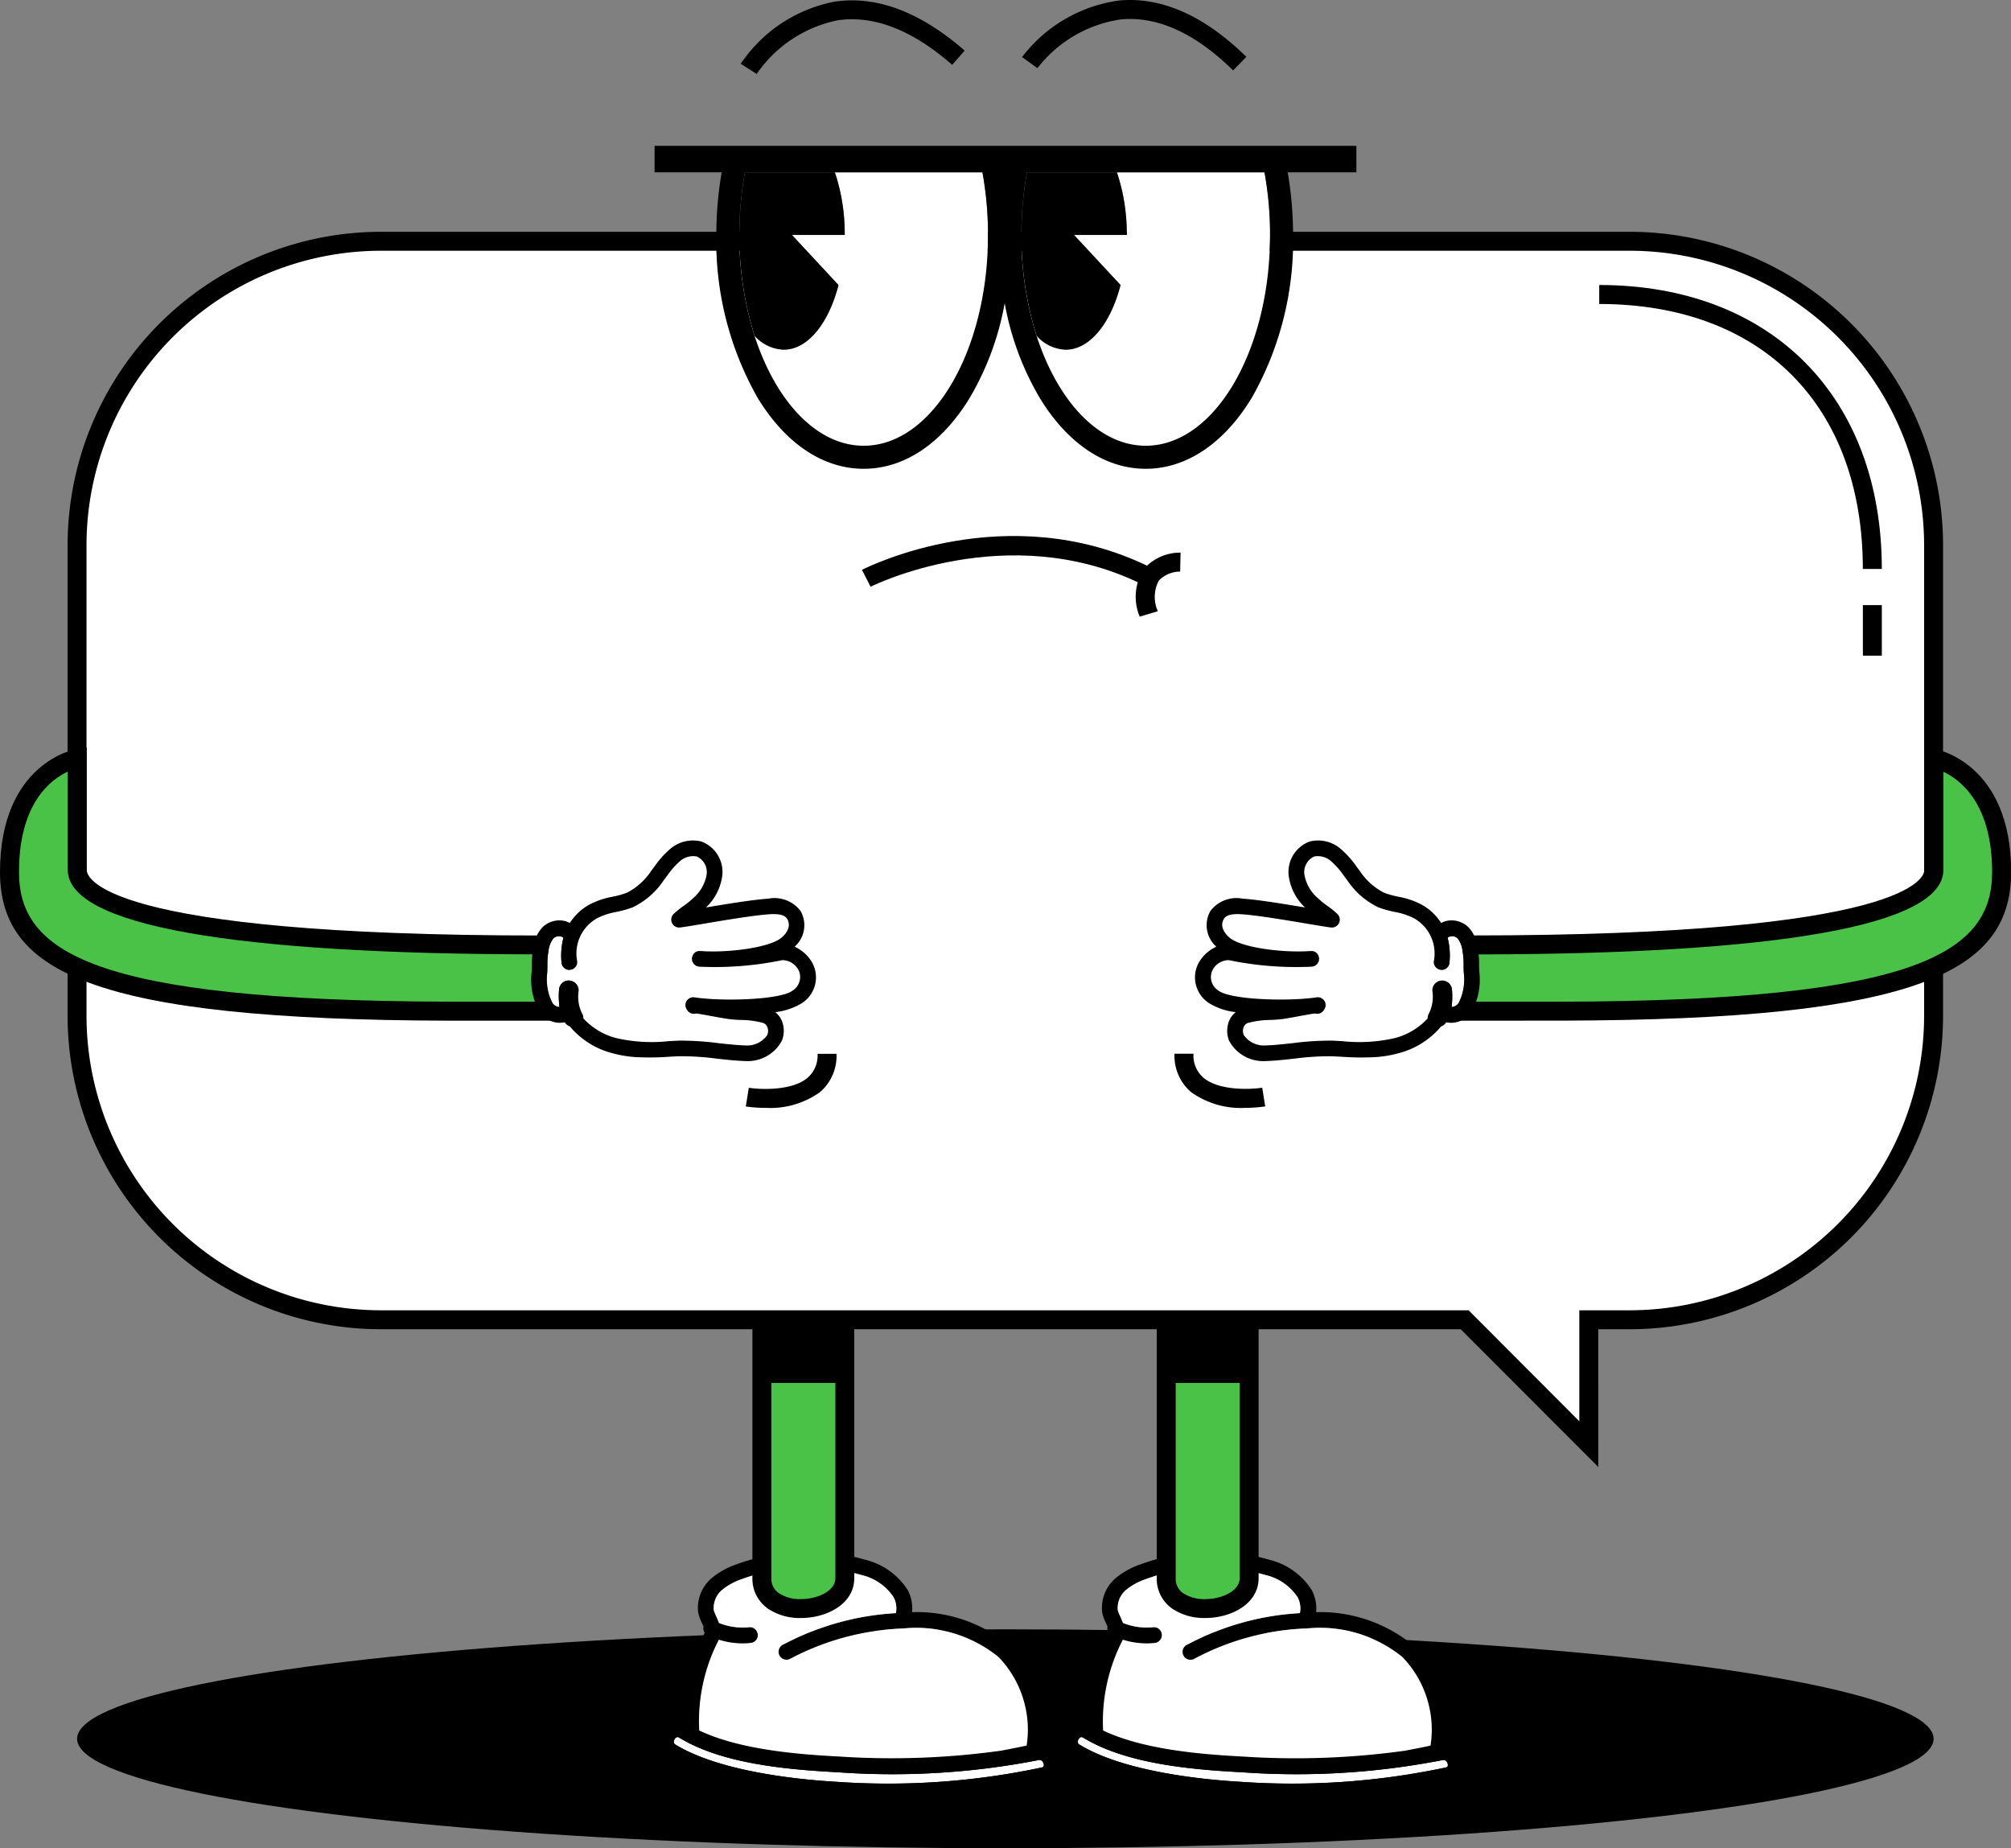 <svg data-name="그룹 63653" xmlns="http://www.w3.org/2000/svg" width="127.155" height="116.845" viewBox="0 0 127.155 116.845">
    <rect x="0" y="0" width="127.155" height="116.845" fill="#808080" stroke="none"/>
    <ellipse data-name="타원 124" cx="58.693" cy="6.92" rx="58.693" ry="6.92" transform="translate(4.875 103.005)"/>
    <g data-name="그룹 63652">
        <g data-name="그룹 63624">
            <g data-name="그룹 63621">
                <g data-name="그룹 63620">
                    <path data-name="패스 23619" d="M1232.055 2493.7c-.006-.032-.074-.3-.331-.247a48.146 48.146 0 0 1-12.667.77c-3.487-.178-7.406-.578-10.041-2.183a.237.237 0 0 0-.12-.041.138.138 0 0 0-.072.02.344.344 0 0 0-.161.274.2.2 0 0 0 .116.188c2.883 1.757 8.046 2.224 10.132 2.343a46.732 46.732 0 0 0 13.011-.9c.064-.017.17-.038.133-.224z" transform="translate(-1166.06 -2382.182)" style="fill:#fff"/>
                    <path data-name="패스 23620" d="M66.973 111.319a1.307 1.307 0 0 0-1.05-1.032 7.533 7.533 0 0 0-2.125-6.28 9.133 9.133 0 0 0-6.092-2.087h-.035a2.477 2.477 0 0 0-.278-1.4 4.431 4.431 0 0 0-2.632-1.9 13.142 13.142 0 0 0-8.208.283 4.917 4.917 0 0 0-1.5.821 2.465 2.465 0 0 0-.906 2.225 2.594 2.594 0 0 0 .229.641c.03.067.069.157.107.248a.486.486 0 0 0 .076.382 12.3 12.3 0 0 0-1.362 5.664 1.135 1.135 0 0 0-.911.082 1.339 1.339 0 0 0-.681 1.127 1.191 1.191 0 0 0 .595 1.063c3.076 1.875 8.434 2.364 10.6 2.488 1.238.071 2.4.108 3.52.108a46.55 46.55 0 0 0 9.747-1.031 1.142 1.142 0 0 0 .906-1.402zm-14.123 1.324c-2.085-.119-7.249-.586-10.132-2.343a.2.2 0 0 1-.115-.187.342.342 0 0 1 .16-.274.142.142 0 0 1 .072-.019.235.235 0 0 1 .12.041c2.634 1.6 6.554 2 10.041 2.183a48.135 48.135 0 0 0 12.667-.77c.257-.051.325.215.332.247.037.186-.069.207-.133.22a46.7 46.7 0 0 1-13.011.902zm-7.4-8.983a5.043 5.043 0 0 0 1.489.234 4.721 4.721 0 0 0 .558-.033.5.5 0 0 0-.115-.991 3.993 3.993 0 0 1-1.92-.268 7.98 7.98 0 0 0-.178-.424 3.078 3.078 0 0 1-.151-.372 1.485 1.485 0 0 1 .566-1.328 3.992 3.992 0 0 1 1.2-.645 12.137 12.137 0 0 1 7.573-.26 3.338 3.338 0 0 1 2.032 1.408 1.519 1.519 0 0 1 .141 1 17.208 17.208 0 0 0-7.086 1.972.5.5 0 0 0 .213.951.492.492 0 0 0 .212-.047 16.545 16.545 0 0 1 7.033-1.9.481.481 0 0 0 .07-.005l.317-.022a8.252 8.252 0 0 1 5.73 1.829 6.613 6.613 0 0 1 1.776 5.6c-.551.117-1.086.221-1.614.322a50.352 50.352 0 0 1-10.255.369c-2.866-.147-6.37-.474-8.833-1.646a11.206 11.206 0 0 1 1.245-5.744z"/>
                </g>
                <path data-name="패스 23621" d="M1213.91 2469.711a5.035 5.035 0 0 0 1.489.234 4.829 4.829 0 0 0 .558-.032.5.5 0 0 0-.115-.992 3.99 3.99 0 0 1-1.921-.267 7.027 7.027 0 0 0-.178-.423 3.073 3.073 0 0 1-.15-.373 1.484 1.484 0 0 1 .566-1.328 4.005 4.005 0 0 1 1.2-.645 12.141 12.141 0 0 1 7.573-.26 3.336 3.336 0 0 1 2.032 1.408 1.52 1.52 0 0 1 .141 1 17.188 17.188 0 0 0-7.086 1.972.5.5 0 1 0 .425.9 16.548 16.548 0 0 1 7.033-1.9.487.487 0 0 0 .07-.005l.318-.022a8.246 8.246 0 0 1 5.73 1.829 6.615 6.615 0 0 1 1.776 5.6c-.551.116-1.087.222-1.615.322a50.3 50.3 0 0 1-10.255.368c-2.866-.146-6.37-.474-8.833-1.646a11.2 11.2 0 0 1 1.242-5.74z" transform="translate(-1168.457 -2366.051)" style="fill:#fff"/>
            </g>
            <g data-name="그룹 63623">
                <g data-name="그룹 63622">
                    <path data-name="패스 23622" d="M1296.009 2493.7c-.006-.032-.074-.3-.332-.247a48.142 48.142 0 0 1-12.667.77c-3.487-.178-7.407-.578-10.041-2.183a.235.235 0 0 0-.12-.041.138.138 0 0 0-.072.02.343.343 0 0 0-.161.274.2.2 0 0 0 .116.188c2.883 1.757 8.046 2.224 10.133 2.343a46.729 46.729 0 0 0 13.011-.9c.064-.017.171-.038.133-.224z" transform="translate(-1204.469 -2382.182)" style="fill:#fff"/>
                    <path data-name="패스 23623" d="M92.518 111.319a1.306 1.306 0 0 0-1.049-1.032 7.533 7.533 0 0 0-2.125-6.28 9.253 9.253 0 0 0-6.127-2.087 2.478 2.478 0 0 0-.277-1.4 4.43 4.43 0 0 0-2.632-1.9 13.144 13.144 0 0 0-8.209.283 4.914 4.914 0 0 0-1.5.821 2.464 2.464 0 0 0-.906 2.225 2.574 2.574 0 0 0 .228.641c.03.067.07.157.107.248a.491.491 0 0 0 .075.382 12.315 12.315 0 0 0-1.362 5.664 1.135 1.135 0 0 0-.91.082 1.339 1.339 0 0 0-.681 1.127 1.19 1.19 0 0 0 .595 1.063c3.076 1.875 8.434 2.364 10.6 2.488 1.238.071 2.4.108 3.52.108a46.559 46.559 0 0 0 9.747-1.031 1.141 1.141 0 0 0 .906-1.402zm-14.122 1.324c-2.086-.119-7.249-.586-10.132-2.343a.2.2 0 0 1-.116-.187.341.341 0 0 1 .161-.274.141.141 0 0 1 .072-.019.235.235 0 0 1 .12.041c2.634 1.6 6.554 2 10.041 2.183a48.13 48.13 0 0 0 12.667-.77c.258-.051.326.215.332.247.037.186-.069.207-.133.22a46.7 46.7 0 0 1-13.012.902zm-7.4-8.983a5.041 5.041 0 0 0 1.489.234 4.72 4.72 0 0 0 .558-.033.5.5 0 1 0-.116-.991 3.987 3.987 0 0 1-1.92-.269 7.181 7.181 0 0 0-.177-.423 2.994 2.994 0 0 1-.151-.372 1.484 1.484 0 0 1 .566-1.328 3.982 3.982 0 0 1 1.2-.645 12.138 12.138 0 0 1 7.573-.26 3.34 3.34 0 0 1 2.032 1.408 1.523 1.523 0 0 1 .142 1 17.121 17.121 0 0 0-7.088 1.977.5.5 0 0 0 .426.9 16.252 16.252 0 0 1 7.01-1.907.483.483 0 0 0 .131-.008l.205-.015a8.283 8.283 0 0 1 5.8 1.829 6.614 6.614 0 0 1 1.776 5.6c-.551.117-1.086.221-1.614.322a50.354 50.354 0 0 1-10.255.369c-2.866-.147-6.37-.474-8.833-1.646a11.206 11.206 0 0 1 1.249-5.742z"/>
                </g>
                <path data-name="패스 23624" d="M1277.864 2469.711a5.03 5.03 0 0 0 1.488.234 4.828 4.828 0 0 0 .558-.032.5.5 0 0 0-.116-.992 3.981 3.981 0 0 1-1.921-.268 6.986 6.986 0 0 0-.177-.422 3.133 3.133 0 0 1-.151-.373 1.485 1.485 0 0 1 .567-1.328 4 4 0 0 1 1.2-.645 12.141 12.141 0 0 1 7.573-.26 3.335 3.335 0 0 1 2.032 1.408 1.519 1.519 0 0 1 .142 1 17.109 17.109 0 0 0-7.087 1.977.5.5 0 1 0 .425.9 16.253 16.253 0 0 1 7.01-1.906.448.448 0 0 0 .131-.009l.205-.014a8.278 8.278 0 0 1 5.8 1.828 6.614 6.614 0 0 1 1.776 5.6c-.551.116-1.086.222-1.615.322a50.3 50.3 0 0 1-10.255.368c-2.866-.146-6.37-.474-8.833-1.646a11.205 11.205 0 0 1 1.248-5.742z" transform="translate(-1206.866 -2366.051)" style="fill:#fff"/>
            </g>
        </g>
        <g data-name="그룹 63651">
            <g data-name="그룹 63632">
                <g data-name="그룹 63631">
                    <g data-name="그룹 63627">
                        <g data-name="그룹 63626">
                            <g data-name="그룹 63625">
                                <path data-name="패스 23625" d="M1222.586 2407.014v23.9c0 2.774 5.244 2.347 5.244 0v-23.9z" transform="translate(-1174.412 -2331.142)" style="fill:#4ac247"/>
                                <path data-name="패스 23626" d="M50.632 102.291a3.63 3.63 0 0 1-2.039-.568 2.306 2.306 0 0 1-1.019-1.955v-24.5h6.442v24.5c0 1.64-1.743 2.523-3.384 2.523zm-1.859-25.82v23.3a1.1 1.1 0 0 0 .5.967 2.432 2.432 0 0 0 1.36.358c1.051 0 2.186-.506 2.186-1.324v-23.3z"/>
                            </g>
                        </g>
                    </g>
                    <g data-name="그룹 63630">
                        <g data-name="그룹 63629">
                            <g data-name="그룹 63628">
                                <path data-name="패스 23627" d="M1286.586 2407.014v23.9c0 2.774 5.244 2.347 5.244 0v-23.9z" transform="translate(-1212.848 -2331.142)" style="fill:#4ac247"/>
                                <path data-name="패스 23628" d="M76.197 102.291a3.629 3.629 0 0 1-2.039-.568 2.306 2.306 0 0 1-1.019-1.955v-24.5h6.442v24.5c0 1.64-1.743 2.523-3.384 2.523zm-1.859-25.82v23.3a1.1 1.1 0 0 0 .5.967 2.432 2.432 0 0 0 1.36.358c1.051 0 2.186-.506 2.186-1.324v-23.3z"/>
                            </g>
                        </g>
                    </g>
                </g>
                <path data-name="사각형 25197" d="M78.981 87.428h-5.244V75.872h5.244z"/>
                <path data-name="사각형 25198" d="M53.418 87.428h-5.244V75.872h5.244z"/>
            </g>
            <g data-name="그룹 63650">
                <g data-name="그룹 63633">
                    <path data-name="패스 23629" d="M1212.127 2255.253h-79.012a19.2 19.2 0 0 0-19.187 19.221v29.741a19.2 19.2 0 0 0 19.187 19.221h68.55l7.849 7.863v-7.863h2.613a19.2 19.2 0 0 0 19.187-19.221v-29.741a19.2 19.2 0 0 0-19.187-19.221z" transform="translate(-1109.053 -2239.999)" style="fill:#fff"/>
                    <path data-name="패스 23630" d="m101.06 92.745-8.7-8.71h-68.3a19.825 19.825 0 0 1-19.786-19.82V34.474a19.825 19.825 0 0 1 19.786-19.82h79.013a19.825 19.825 0 0 1 19.786 19.82v29.741a19.826 19.826 0 0 1-19.786 19.82h-2.015zm-77-76.893A18.627 18.627 0 0 0 5.47 34.474v29.741a18.627 18.627 0 0 0 18.59 18.621h68.8l7 7.016v-7.016h3.211a18.627 18.627 0 0 0 18.59-18.621V34.474a18.627 18.627 0 0 0-18.59-18.622z"/>
                </g>
                <g data-name="그룹 63634">
                    <path data-name="패스 23631" d="M118.987 35.97h-1.2c0-10.333-6.387-16.752-16.668-16.752v-1.2c10.856.001 17.868 7.047 17.868 17.952z"/>
                    <path data-name="사각형 25199" d="M117.789 38.255h1.198v3.195h-1.198z"/>
                </g>
                <g data-name="그룹 63635">
                    <path data-name="패스 23632" d="M72.063 38.986a3.258 3.258 0 0 1 .262-3.016 3.073 3.073 0 0 1 2.322-1.034l-.028 1.2.014-.6-.011.6a1.874 1.874 0 0 0-1.347.567 2.187 2.187 0 0 0-.065 1.939z"/>
                </g>
                <path data-name="패스 23633" d="m55.046 37.093-.545-1.067c.369-.189 9.156-4.581 18.142-.209l-.525 1.078c-8.436-4.105-16.986.155-17.072.198z"/>
                <g data-name="그룹 63638">
                    <g data-name="그룹 63636">
                        <path data-name="패스 23634" d="m47.846 4.675-1.011-.642A9.259 9.259 0 0 1 52.801.099c2.645-.379 5.4.661 8.194 3.1l-.789.9c-2.512-2.2-4.942-3.144-7.222-2.819a8.182 8.182 0 0 0-5.138 3.395z"/>
                        <path data-name="패스 23635" d="M77.97 4.451c-2.385-2.341-4.757-3.428-7.059-3.229a8.132 8.132 0 0 0-5.313 3.087l-.973-.7A9.261 9.261 0 0 1 70.808.027c2.658-.227 5.355.971 8 3.568z"/>
                        <path data-name="패스 23636" d="M1227.133 2249.292c0 4.012-1.728 7.266-3.859 7.266a2.586 2.586 0 0 1-1.838-.875c1.336 4.135 3.926 6.944 6.9 6.944 4.333 0 7.859-5.982 7.859-13.335a21.994 21.994 0 0 0-.352-3.948h-9.329a12.238 12.238 0 0 1 .619 3.948z" transform="translate(-1173.723 -2234.447)" style="fill:#fff"/>
                        <path data-name="패스 23640" d="M53.411 14.845a12.241 12.241 0 0 0-.622-3.949h-5.686a21.983 21.983 0 0 0-.352 3.948 20.924 20.924 0 0 0 .964 6.391 2.587 2.587 0 0 0 1.838.875c2.131 0 3.858-3.257 3.858-7.265z"/>
                        <path data-name="패스 23641" d="M1271.783 2249.292c0 4.012-1.728 7.266-3.859 7.266a2.586 2.586 0 0 1-1.837-.875c1.336 4.135 3.926 6.944 6.9 6.944 4.334 0 7.859-5.982 7.859-13.335a21.983 21.983 0 0 0-.352-3.948h-9.329a12.244 12.244 0 0 1 .618 3.948z" transform="translate(-1200.538 -2234.447)" style="fill:#fff"/>
                        <path data-name="패스 23645" d="M71.245 14.845a12.234 12.234 0 0 0-.623-3.949h-5.686a21.938 21.938 0 0 0-.352 3.948 20.905 20.905 0 0 0 .964 6.391 2.587 2.587 0 0 0 1.838.875c2.131 0 3.859-3.257 3.859-7.265z"/>
                        <path data-name="패스 23646" d="M85.765 9.221H41.388v1.675h4.243a23.337 23.337 0 0 0-.338 3.948 20.075 20.075 0 0 0 2.622 10.325c1.759 2.881 4.137 4.468 6.695 4.468s4.935-1.587 6.695-4.468a18 18 0 0 0 2.222-6.008 18 18 0 0 0 2.223 6.008c1.759 2.881 4.137 4.468 6.694 4.468s4.935-1.587 6.694-4.468a20.075 20.075 0 0 0 2.622-10.325 23.35 23.35 0 0 0-.338-3.948h4.342zm-15.141 1.675h9.328a21.953 21.953 0 0 1 .352 3.948c0 7.354-3.525 13.336-7.859 13.336-2.969 0-5.559-2.809-6.9-6.944a20.919 20.919 0 0 1-.964-6.392 21.952 21.952 0 0 1 .352-3.948zm-17.834 0h9.329a21.975 21.975 0 0 1 .352 3.948c0 7.354-3.526 13.336-7.859 13.336-2.97 0-5.559-2.809-6.9-6.944a20.922 20.922 0 0 1-.964-6.392 21.975 21.975 0 0 1 .352-3.948z"/>
                    </g>
                    <g data-name="그룹 63637">
                        <path data-name="패스 23647" d="M1232.816 2255.253h-5.454l5.454 5.868z" transform="translate(-1177.281 -2240.399)" style="fill:#fff"/>
                        <path data-name="패스 23648" d="M1277.466 2255.253h-5.454l5.454 5.868z" transform="translate(-1204.096 -2240.399)" style="fill:#fff"/>
                    </g>
                </g>
                <g data-name="그룹 63649">
                    <g data-name="그룹 63643">
                        <g data-name="그룹 63641">
                            <g data-name="그룹 63639">
                                <path data-name="패스 23649" d="M1138.01 2349.227h-1.19c-27.912 0-29.315-3.729-29.315-4.742v-7.042s-4.282.705-4.282 7.172c0 5.511 4.752 8.741 27.806 8.8h6.981z" transform="translate(-1102.624 -2289.49)" style="fill:#4ac247"/>
                                <path data-name="패스 23650" d="M35.985 64.527H28.404c-11.183-.027-18.413-.786-22.754-2.39C1.743 60.694 0 58.537 0 55.13c0-6.9 4.736-7.755 4.784-7.763l.7-.115V55c0 .424.806 4.142 28.716 4.142h1.789zm-31.7-15.744c-1.095.505-3.084 2.02-3.084 6.343 0 5.021 4.551 8.143 27.208 8.2h6.38v-2.992h-.59c-19.57 0-29.914-1.847-29.914-5.341z"/>
                            </g>
                            <g data-name="그룹 63640">
                                <path data-name="패스 23651" d="M1203.2 2359.449a21.049 21.049 0 0 1-5.251.414h-.023a.492.492 0 0 1-.082-.026.5.5 0 0 1-.1-.03.562.562 0 0 1-.075-.06.476.476 0 0 1-.072-.06.5.5 0 0 1-.049-.085.439.439 0 0 1-.043-.081.526.526 0 0 1-.012-.1.469.469 0 0 1-.011-.092v-.015a.5.5 0 0 1 .026-.082.472.472 0 0 1 .031-.1.487.487 0 0 1 .106-.135s0-.006.006-.008a.443.443 0 0 1 .321-.114.206.206 0 0 1 .037-.005.376.376 0 0 0 .05 0c1.738.121 4.314-.212 5.072-.833.172-.14.706-.642.374-1.2-.144-.242-.5-.334-1.125-.293-.991.067-2.777.367-4.08.587-.715.12-1.28.216-1.574.25a.495.495 0 0 1-.4-.853 5.8 5.8 0 0 1 .654-.528 4.506 4.506 0 0 0 .578-.472 2.53 2.53 0 0 0 .855-1.486 1.092 1.092 0 0 0-.62-1.149 1.258 1.258 0 0 0-1.086.314 5.075 5.075 0 0 0-.8.916l-.2.265a4.922 4.922 0 0 1-1.97 1.719 6.772 6.772 0 0 1-1.04.292 4.347 4.347 0 0 0-1.189.387 2.549 2.549 0 0 0-1.278 2.737.5.5 0 0 1-.449.538.51.51 0 0 1-.08 0 .494.494 0 0 1-.458-.449 4.541 4.541 0 0 1 .118-1.582.479.479 0 0 0-.641.052 1.481 1.481 0 0 0-.3.749 4.748 4.748 0 0 0-.069.892c0 .163 0 .334-.015.521a3.349 3.349 0 0 0 .315 1.9.6.6 0 0 0 .388.269.581.581 0 0 0 .071 0 5.4 5.4 0 0 1-.025-1.1.619.619 0 0 1 1.235.086 2.382 2.382 0 0 0 .215 1.419.559.559 0 0 1 .084.317 4.277 4.277 0 0 0 2.079 1.244 10.032 10.032 0 0 0 3.342.192c.193-.01.386-.021.582-.029a17.745 17.745 0 0 1 2.531.157c.63.069 1.224.132 1.733.145a1.546 1.546 0 0 0 1.359-.654.684.684 0 0 0 0-.528.446.446 0 0 0-.272-.241 5.558 5.558 0 0 0-1.415-.187 8.18 8.18 0 0 1-.834-.068c-.375-.059-.761-.13-1.1-.193-.315-.058-.694-.128-.876-.149a.5.5 0 0 1-.564-.206c0-.008-.006-.016-.01-.023a.493.493 0 0 1-.1-.374.5.5 0 0 1 .564-.416c1.775.271 5.432.163 6.2-.422a1.006 1.006 0 0 0 .4-1.261 1.172 1.172 0 0 0-1.038-.673z" transform="translate(-1153.738 -2298.751)" style="fill:#fff"/>
                                <path data-name="패스 23652" d="M51.379 60.903a2.432 2.432 0 0 0-1.135-1.053 1.816 1.816 0 0 0 .374-2.263 2.079 2.079 0 0 0-2.043-.774c-.979.066-2.641.34-3.937.557a3.361 3.361 0 0 0 1.026-1.967 2.053 2.053 0 0 0-1.31-2.2 2.194 2.194 0 0 0-2.006.492 5.871 5.871 0 0 0-.969 1.091l-.191.253a4.1 4.1 0 0 1-1.548 1.4 6.017 6.017 0 0 1-.893.249 5.188 5.188 0 0 0-1.45.484 3.412 3.412 0 0 0-1.267 1.18 1.353 1.353 0 0 0-.559-.163 1.532 1.532 0 0 0-1.175.438 2.3 2.3 0 0 0-.578 1.269 5.569 5.569 0 0 0-.088 1.068c0 .15 0 .307-.014.479a4.166 4.166 0 0 0 .472 2.487 1.575 1.575 0 0 0 1.036.705 1.548 1.548 0 0 0 .183.023 1.507 1.507 0 0 0 .4-.031.613.613 0 0 0 .323.261 5.2 5.2 0 0 0 2.669 1.689 7.376 7.376 0 0 0 1.507.254 17.5 17.5 0 0 0 2.157-.027l.573-.029a17.024 17.024 0 0 1 2.381.152c.65.071 1.263.138 1.814.151a2.443 2.443 0 0 0 2.307-1.285 1.679 1.679 0 0 0-.02-1.3 1.432 1.432 0 0 0-.4-.507 4.073 4.073 0 0 0 1.688-.569 1.938 1.938 0 0 0 .673-2.514zm-1.271 1.727c-.77.584-4.425.691-6.2.421a.5.5 0 0 0-.564.417.492.492 0 0 0 .1.375c0 .006.006.015.01.022a.5.5 0 0 0 .564.206c.182.021.561.091.876.149.344.063.729.134 1.1.193a8.1 8.1 0 0 0 .833.068 5.557 5.557 0 0 1 1.415.187.448.448 0 0 1 .271.242.682.682 0 0 1 0 .528 1.546 1.546 0 0 1-1.359.655c-.508-.013-1.1-.077-1.732-.145a17.826 17.826 0 0 0-2.532-.158l-.582.029a10.025 10.025 0 0 1-3.342-.191 4.281 4.281 0 0 1-2.08-1.244.562.562 0 0 0-.083-.318 2.378 2.378 0 0 1-.215-1.419.619.619 0 0 0-1.235-.086 5.365 5.365 0 0 0 .025 1.1.5.5 0 0 1-.072 0 .592.592 0 0 1-.388-.268 3.346 3.346 0 0 1-.315-1.894c.011-.189.012-.359.015-.523a4.677 4.677 0 0 1 .07-.891 1.482 1.482 0 0 1 .3-.749.478.478 0 0 1 .641-.052 4.548 4.548 0 0 0-.118 1.582.5.5 0 0 0 .458.449.415.415 0 0 0 .08 0 .5.5 0 0 0 .448-.538 2.549 2.549 0 0 1 1.278-2.737 4.405 4.405 0 0 1 1.189-.387 6.731 6.731 0 0 0 1.04-.292 4.916 4.916 0 0 0 1.97-1.719l.2-.264a5.109 5.109 0 0 1 .8-.917 1.261 1.261 0 0 1 1.086-.314 1.092 1.092 0 0 1 .62 1.149 2.524 2.524 0 0 1-.855 1.486 4.5 4.5 0 0 1-.578.472 5.97 5.97 0 0 0-.655.528.5.5 0 0 0 .4.854c.294-.034.859-.129 1.575-.25 1.3-.219 3.089-.519 4.08-.587.623-.041.981.051 1.125.293.332.558-.2 1.06-.374 1.2-.758.62-3.333.954-5.072.833a.278.278 0 0 1-.05 0 .278.278 0 0 0-.037 0 .441.441 0 0 0-.321.114l-.006.007a.515.515 0 0 0-.106.136.469.469 0 0 0-.031.1.455.455 0 0 0-.026.081v.008a.038.038 0 0 0 0 .008.449.449 0 0 0 .011.092.532.532 0 0 0 .012.1 2.858 2.858 0 0 0 .091.166.429.429 0 0 0 .072.06.511.511 0 0 0 .075.059.452.452 0 0 0 .1.031.464.464 0 0 0 .082.026h.023a21.035 21.035 0 0 0 5.251-.414 1.172 1.172 0 0 1 1.044.668 1.007 1.007 0 0 1-.402 1.262z"/>
                            </g>
                        </g>
                        <g data-name="그룹 63642">
                            <path data-name="패스 23653" d="M1220.019 2386.923s5.042.814 5.042-2.738" transform="translate(-1172.768 -2317.561)" style="fill:#fff"/>
                            <path data-name="패스 23654" d="M48.419 70.039a8.586 8.586 0 0 1-1.263-.088l.19-1.183c.7.112 2.73.214 3.726-.638a1.858 1.858 0 0 0 .621-1.508h1.2a3.027 3.027 0 0 1-1.044 2.422 5.4 5.4 0 0 1-3.43.995z"/>
                        </g>
                    </g>
                    <g data-name="그룹 63648">
                        <g data-name="그룹 63646">
                            <g data-name="그룹 63644">
                                <path data-name="패스 23655" d="M1331.986 2349.227h1.19c27.912 0 29.315-3.729 29.315-4.742v-7.042s4.282.705 4.282 7.172c0 5.511-4.753 8.741-27.806 8.8h-6.981z" transform="translate(-1240.217 -2289.49)" style="fill:#4ac247"/>
                                <path data-name="패스 23656" d="M92.784 64.527h-1.609v-5.388h1.789c27.91 0 28.716-3.719 28.716-4.142v-7.748l.7.115c.049.008 4.784.868 4.784 7.763 0 3.4-1.743 5.564-5.65 7.007-4.34 1.6-11.57 2.363-22.754 2.39-1.901.003-3.918.003-5.976.003zm-.411-1.2h6.38c22.657-.055 27.208-3.177 27.208-8.2 0-4.3-1.992-5.823-3.083-6.337v6.208c0 3.494-10.344 5.341-29.914 5.341h-.591z"/>
                            </g>
                            <g data-name="그룹 63645">
                                <path data-name="패스 23657" d="M1295.019 2359.449a21.053 21.053 0 0 0 5.252.414h.022a.476.476 0 0 0 .083-.026.505.505 0 0 0 .1-.03.537.537 0 0 0 .075-.06.5.5 0 0 0 .072-.06.464.464 0 0 0 .048-.085.426.426 0 0 0 .043-.081.5.5 0 0 0 .012-.1.48.48 0 0 0 .012-.092v-.015a.452.452 0 0 0-.026-.082.486.486 0 0 0-.031-.1.5.5 0 0 0-.106-.135l-.005-.008a.444.444 0 0 0-.321-.114.214.214 0 0 0-.037-.005.369.369 0 0 1-.049 0c-1.739.121-4.314-.212-5.072-.833-.171-.14-.705-.642-.374-1.2.144-.242.5-.334 1.125-.293.991.067 2.777.367 4.08.587.715.12 1.28.216 1.575.25a.495.495 0 0 0 .4-.853 5.836 5.836 0 0 0-.655-.528 4.515 4.515 0 0 1-.578-.472 2.527 2.527 0 0 1-.855-1.486 1.092 1.092 0 0 1 .62-1.149 1.258 1.258 0 0 1 1.086.314 5.058 5.058 0 0 1 .8.916l.2.265a4.928 4.928 0 0 0 1.969 1.719 6.8 6.8 0 0 0 1.04.292 4.345 4.345 0 0 1 1.189.387 2.549 2.549 0 0 1 1.278 2.737.5.5 0 0 0 .448.538.51.51 0 0 0 .08 0 .494.494 0 0 0 .458-.449 4.544 4.544 0 0 0-.118-1.582.478.478 0 0 1 .641.052 1.477 1.477 0 0 1 .3.749 4.719 4.719 0 0 1 .07.892c0 .163 0 .334.015.521a3.358 3.358 0 0 1-.314 1.9.6.6 0 0 1-.389.269.578.578 0 0 1-.071 0 5.341 5.341 0 0 0 .025-1.1.619.619 0 0 0-1.234.086 2.381 2.381 0 0 1-.215 1.419.556.556 0 0 0-.084.317 4.274 4.274 0 0 1-2.079 1.244 10.032 10.032 0 0 1-3.342.192c-.193-.01-.387-.021-.582-.029a17.739 17.739 0 0 0-2.531.157c-.63.069-1.224.132-1.732.145a1.547 1.547 0 0 1-1.359-.654.685.685 0 0 1 0-.528.443.443 0 0 1 .271-.241 5.556 5.556 0 0 1 1.414-.187 8.175 8.175 0 0 0 .834-.068c.375-.059.761-.13 1.1-.193.316-.058.695-.128.876-.149a.5.5 0 0 0 .564-.206.215.215 0 0 0 .01-.023.491.491 0 0 0 .1-.374.5.5 0 0 0-.564-.416c-1.776.271-5.431.163-6.2-.422a1 1 0 0 1-.4-1.261 1.171 1.171 0 0 1 1.036-.673z" transform="translate(-1217.325 -2298.751)" style="fill:#fff"/>
                                <path data-name="패스 23658" d="M76.447 63.418a4.071 4.071 0 0 0 1.689.569 1.426 1.426 0 0 0-.4.507 1.681 1.681 0 0 0-.02 1.3 2.444 2.444 0 0 0 2.307 1.285c.551-.013 1.163-.08 1.813-.151a17.021 17.021 0 0 1 2.381-.152l.572.029a17.5 17.5 0 0 0 2.157.027 7.372 7.372 0 0 0 1.507-.254 5.2 5.2 0 0 0 2.669-1.689.611.611 0 0 0 .323-.261 1.513 1.513 0 0 0 .4.031 1.567 1.567 0 0 0 1.22-.729 4.16 4.16 0 0 0 .471-2.487c-.009-.173-.011-.33-.013-.479a5.632 5.632 0 0 0-.088-1.068 2.3 2.3 0 0 0-.578-1.269 1.532 1.532 0 0 0-1.175-.438 1.353 1.353 0 0 0-.559.163 3.408 3.408 0 0 0-1.267-1.18 5.18 5.18 0 0 0-1.45-.484 5.991 5.991 0 0 1-.893-.249 4.1 4.1 0 0 1-1.548-1.4l-.191-.253a5.856 5.856 0 0 0-.969-1.091 2.193 2.193 0 0 0-2.006-.492 2.053 2.053 0 0 0-1.31 2.2 3.363 3.363 0 0 0 1.026 1.967c-1.3-.217-2.958-.491-3.937-.557a2.079 2.079 0 0 0-2.043.774 1.816 1.816 0 0 0 .374 2.263 2.435 2.435 0 0 0-1.135 1.053 1.938 1.938 0 0 0 .673 2.515zm.2-2.051a1.172 1.172 0 0 1 1.044-.668 21.04 21.04 0 0 0 5.252.414h.022a.461.461 0 0 0 .083-.026.441.441 0 0 0 .1-.031.491.491 0 0 0 .075-.059.48.48 0 0 0 .072-.06.507.507 0 0 0 .048-.085.457.457 0 0 0 .043-.081.482.482 0 0 0 .012-.1.477.477 0 0 0 .011-.092v-.016a.455.455 0 0 0-.026-.081.476.476 0 0 0-.031-.1.523.523 0 0 0-.106-.136l-.006-.007a.441.441 0 0 0-.321-.114.271.271 0 0 0-.037 0 .276.276 0 0 1-.05 0c-1.739.121-4.314-.213-5.072-.833-.172-.141-.705-.642-.374-1.2.144-.242.5-.334 1.125-.293.991.068 2.776.367 4.08.587.715.12 1.28.215 1.574.25a.5.5 0 0 0 .4-.854 5.981 5.981 0 0 0-.655-.528 4.506 4.506 0 0 1-.578-.472 2.521 2.521 0 0 1-.855-1.486 1.092 1.092 0 0 1 .619-1.149 1.259 1.259 0 0 1 1.086.314 5.078 5.078 0 0 1 .8.917l.2.264a4.918 4.918 0 0 0 1.97 1.719 6.725 6.725 0 0 0 1.04.292 4.406 4.406 0 0 1 1.189.387 2.55 2.55 0 0 1 1.278 2.737.5.5 0 0 0 .448.538.411.411 0 0 0 .079 0 .5.5 0 0 0 .459-.449 4.548 4.548 0 0 0-.118-1.582.478.478 0 0 1 .641.052 1.477 1.477 0 0 1 .3.749 4.748 4.748 0 0 1 .07.891c0 .164 0 .334.015.523a3.352 3.352 0 0 1-.314 1.894.593.593 0 0 1-.389.268.5.5 0 0 1-.071 0 5.348 5.348 0 0 0 .025-1.1.619.619 0 0 0-1.235.086 2.381 2.381 0 0 1-.215 1.419.561.561 0 0 0-.084.318 4.279 4.279 0 0 1-2.079 1.244 10.026 10.026 0 0 1-3.342.191c-.193-.01-.387-.021-.582-.029a17.819 17.819 0 0 0-2.531.158c-.63.068-1.224.132-1.732.145a1.546 1.546 0 0 1-1.359-.655.684.684 0 0 1 0-.528.448.448 0 0 1 .272-.242 5.554 5.554 0 0 1 1.414-.187 8.112 8.112 0 0 0 .834-.068c.375-.059.761-.13 1.1-.193.316-.058.695-.128.877-.149a.5.5 0 0 0 .563-.206c0-.008.007-.016.01-.022a.493.493 0 0 0 .1-.375.5.5 0 0 0-.564-.417c-1.775.27-5.431.163-6.2-.421a1.006 1.006 0 0 1-.401-1.263z"/>
                            </g>
                        </g>
                        <g data-name="그룹 63647">
                            <path data-name="패스 23659" d="M1294.7 2386.923s-5.042.814-5.042-2.738" transform="translate(-1214.796 -2317.561)" style="fill:#fff"/>
                            <path data-name="패스 23660" d="M78.736 70.039a5.4 5.4 0 0 1-3.429-1 3.028 3.028 0 0 1-1.044-2.422h1.2a1.857 1.857 0 0 0 .62 1.508c1 .852 3.029.75 3.726.638l.19 1.183a8.6 8.6 0 0 1-1.263.093z"/>
                        </g>
                    </g>
                </g>
                <path data-name="패스 23661" d="M63.579 28.702z"/>
                <path data-name="패스 23662" d="M74.658 28.702z"/>
            </g>
        </g>
    </g>
</svg>
